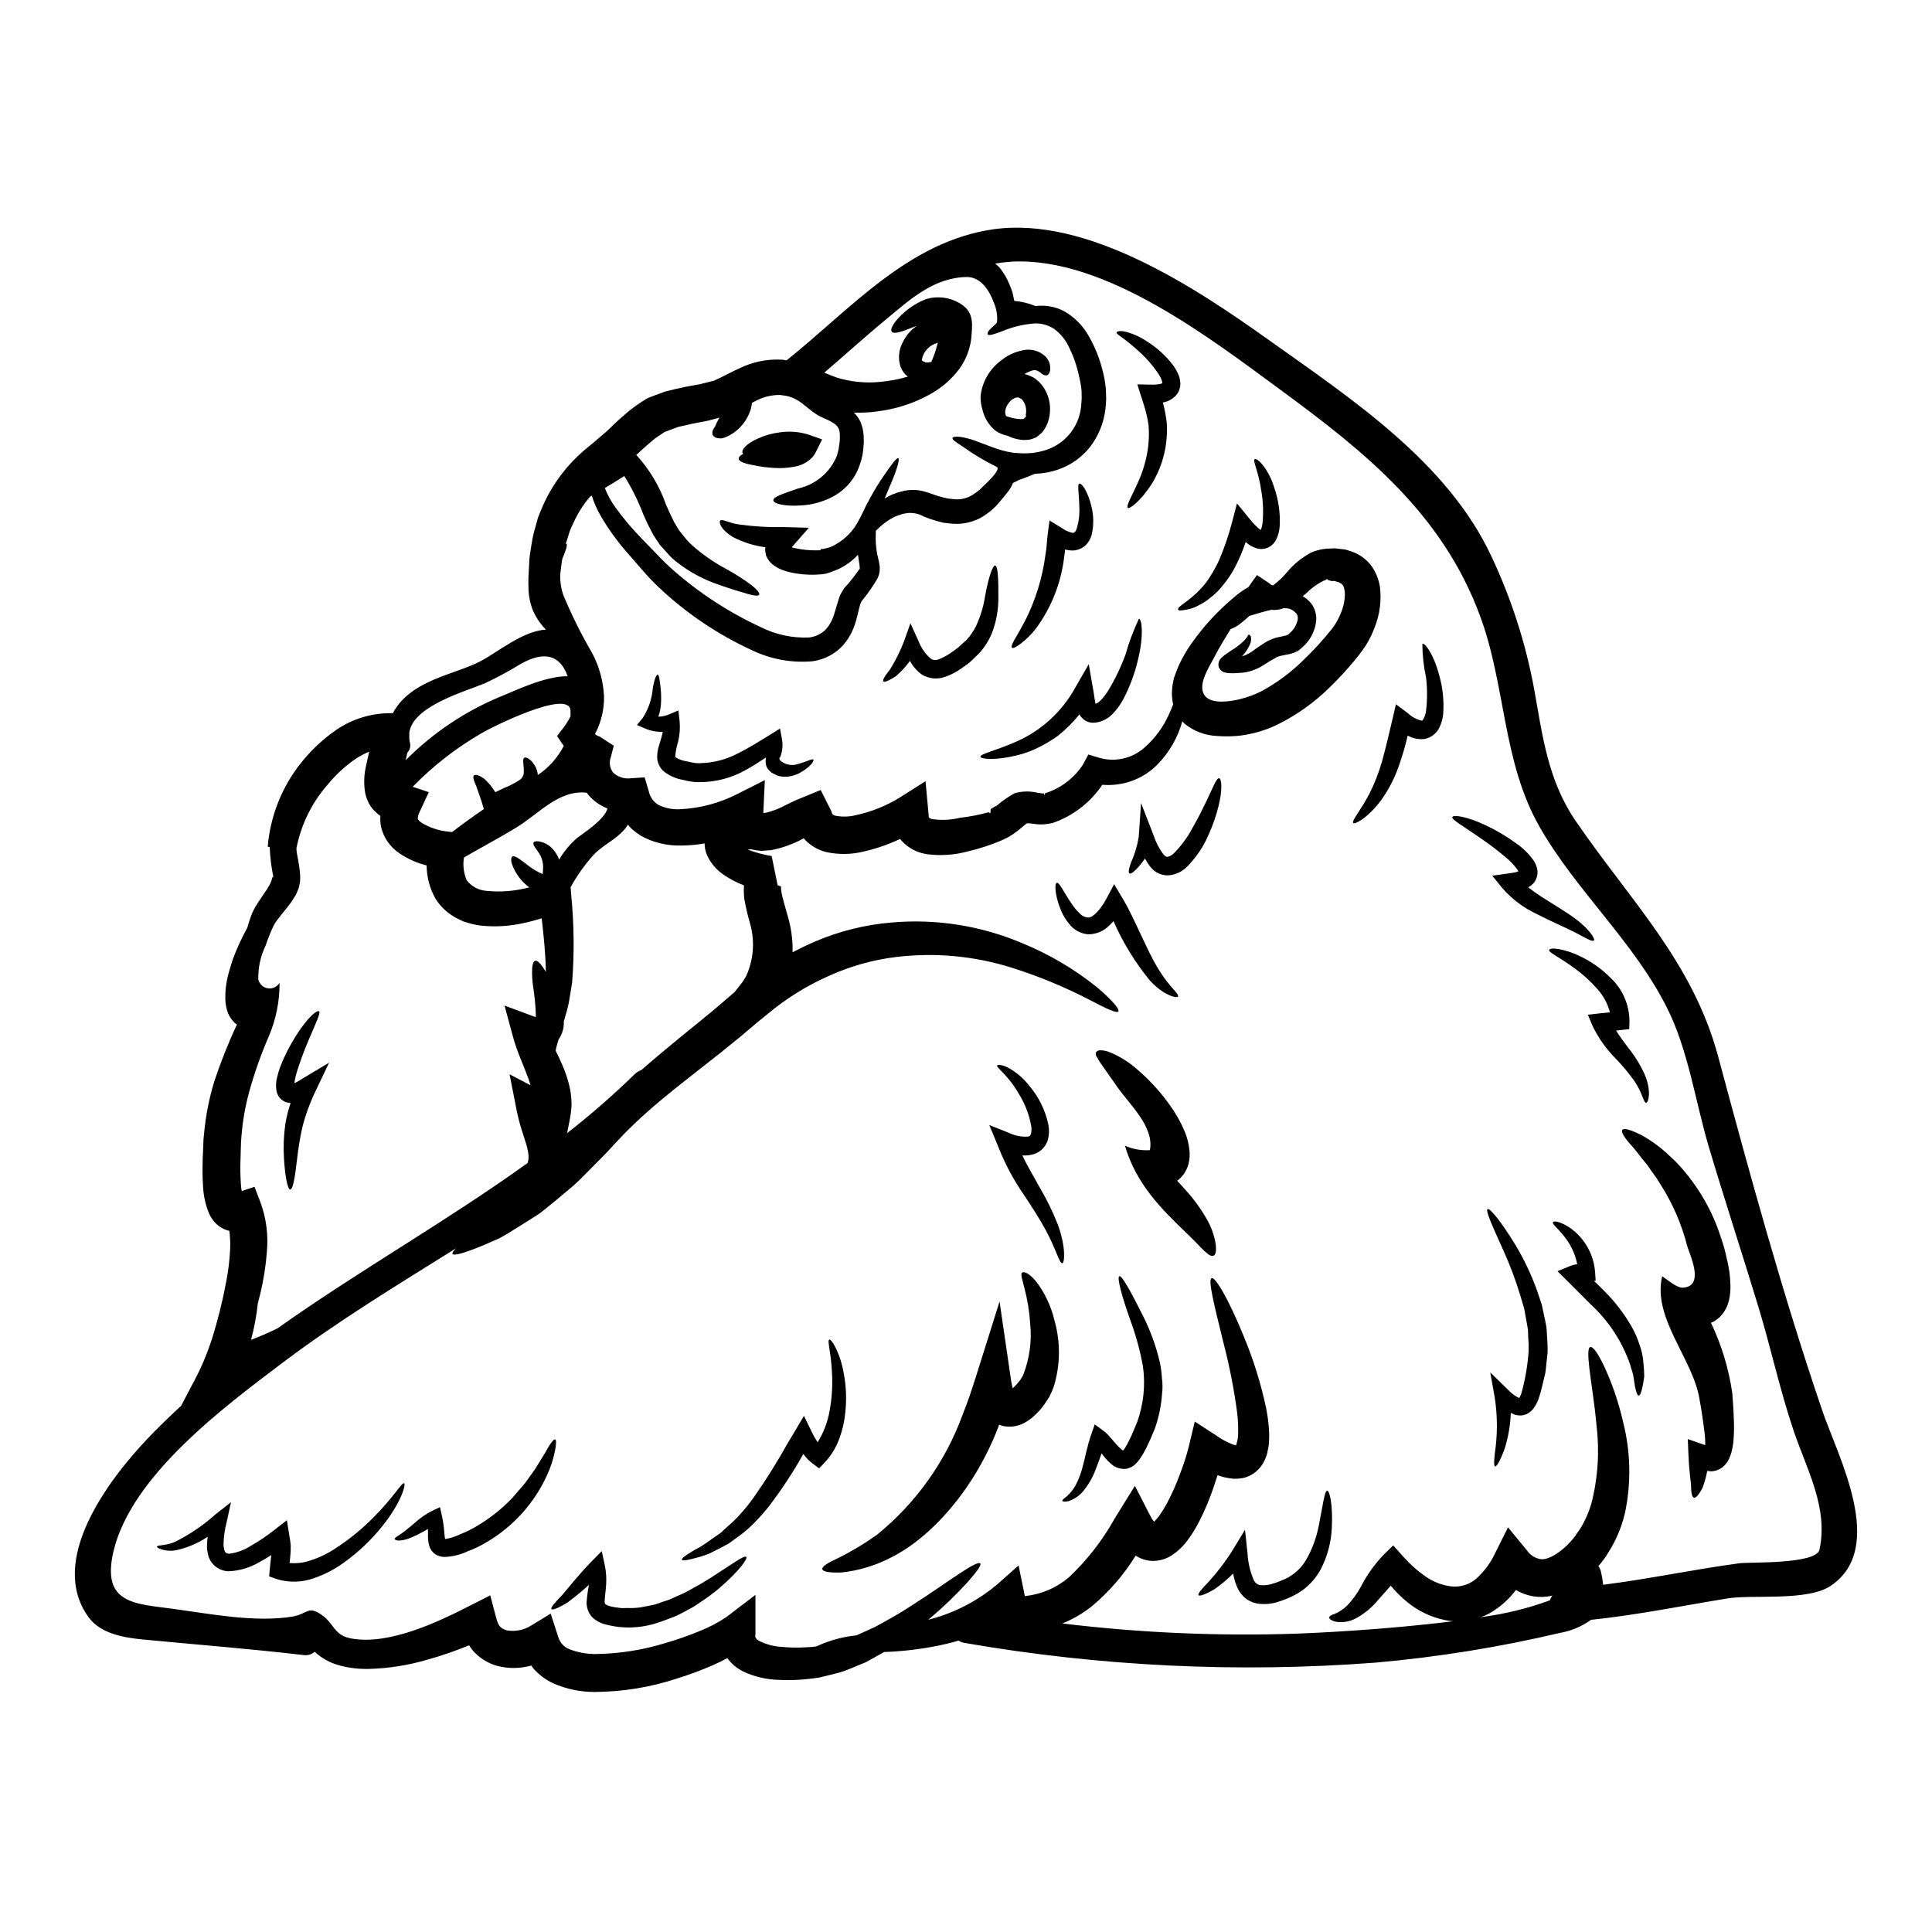 <?xml version="1.0" encoding="UTF-8"?>
<!-- Uploaded to: SVG Repo, www.svgrepo.com, Generator: SVG Repo Mixer Tools -->
<svg fill="#000000" width="800px" height="800px" version="1.1" viewBox="144 144 512 512" xmlns="http://www.w3.org/2000/svg">
 <g>
  <path d="m386.9 230.38c-0.297 0.09-0.562 0.207-0.832 0.297-3.055 1.246-5.191 1.969-5.754 1.215-0.504-0.68 0.594-2.695 3.32-5.117h0.004c1.703-1.488 3.648-2.672 5.754-3.496 3.121-0.945 6.5-0.477 9.25 1.273 3.68 2.312 3.027 5.723 2.699 9.578-0.398 2.691-1.426 5.25-2.996 7.477-2.125 2.894-4.871 5.277-8.035 6.969-3.746 2.07-7.82 3.484-12.039 4.184-1.125 0.207-2.281 0.328-3.5 0.473-1.215 0.059-2.668 0.18-3.703 0.121h-0.789c0.637 0.598 1.168 1.301 1.574 2.074 0.25 0.477 0.441 0.984 0.562 1.512 0.18 0.508 0.301 1.035 0.355 1.574 0.078 0.5 0.117 1.008 0.117 1.516l0.031 1.18c-0.059 1.066-0.148 1.871-0.27 2.848l0.004-0.004c-0.156 0.969-0.395 1.926-0.715 2.852-1.164 3.754-3.773 6.891-7.25 8.723-2.559 1.348-5.375 2.137-8.266 2.312-4.688 0.328-7.414-0.504-7.477-1.336-0.086-0.949 2.641-1.777 6.555-3.148l-0.004 0.004c4.617-1.016 8.449-4.223 10.258-8.59 0.234-0.59 0.328-1.305 0.504-1.926l0.27-1.93 0.059-1.156c0.008-0.246-0.004-0.492-0.031-0.738 0.004-0.414-0.055-0.824-0.176-1.215-0.242-0.711-0.723-1.309-1.363-1.695-0.852-0.551-1.758-1.016-2.699-1.391-4.422-1.805-5.871-5.547-10.914-6.051l-0.918-0.117-0.148 0.031h-0.324c-1.988 0.086-3.934 0.609-5.691 1.539-0.328 0.18-0.68 0.359-1.039 0.535-0.105 1.012-0.371 2.004-0.789 2.934-1.121 2.644-3.18 4.777-5.781 5.992-0.488 0.215-0.996 0.383-1.516 0.504-0.355 0-0.715-0.027-1.066-0.09-0.512-0.062-0.969-0.352-1.242-0.789-0.184-0.484-0.141-1.027 0.117-1.48 0.16-0.32 0.348-0.629 0.562-0.918 0.113-0.324 0.246-0.641 0.395-0.949 0.18-0.355 0.418-0.789 0.684-1.273-1.012 0.27-1.969 0.535-2.969 0.789-1.48 0.297-2.938 0.562-4.418 0.859-1.215 0.297-2.312 0.535-3.5 0.789l-2.106 0.789-1.07 0.395-0.531 0.203c-1.066 0.789-2.106 1.309-3.203 2.285-1.098 0.98-2.191 1.84-3.543 3.148-0.238 0.207-0.445 0.395-0.684 0.621v-0.008c3.488 3.812 6.168 8.293 7.875 13.172 0.504 1.094 1.012 2.344 1.484 3.231l0.68 1.426 0.922 1.539 0.473 0.742c0.031 0.027 0.148 0.176 0.148 0.176l0.234 0.297 0.98 1.215v0.004c0.613 0.793 1.301 1.527 2.047 2.195 2.742 2.418 5.758 4.508 8.988 6.227 2.352 1.277 4.613 2.727 6.762 4.328 1.48 1.215 2.191 2.074 1.969 2.492s-1.336 0.297-3.148-0.238c-1.871-0.531-4.328-1.273-7.535-2.402-3.981-1.336-7.707-3.332-11.023-5.902-1-0.758-1.914-1.625-2.727-2.582l-1.309-1.453-0.328-0.355-0.176-0.207h0.004c-0.066-0.074-0.125-0.156-0.18-0.238l-0.059-0.117-0.504-0.742-1.008-1.512-0.98-1.871c-0.711-1.336-1.156-2.402-1.719-3.644-1.348-3.547-3.035-6.953-5.043-10.176-1.805 1.156-3.543 2.195-5.16 3.176 0.723 1.848 1.68 3.59 2.852 5.188 2.047 2.848 4.309 5.531 6.758 8.039 1.367 1.395 2.789 2.879 4.211 4.356 1.41 1.512 2.894 2.945 4.449 4.305 6.977 6.102 14.793 11.168 23.211 15.043 3.926 1.945 8.281 2.867 12.66 2.668 1.66-0.188 3.207-0.93 4.391-2.106l0.789-0.977 0.648-1.098h-0.004c0.418-0.824 0.75-1.688 0.98-2.582l0.473-1.574 0.535-1.746 0.297-0.891c0.121-0.301 0.359-0.711 0.535-1.039l0.621-1.039c0.164-0.211 0.344-0.406 0.535-0.59 0.711-0.684 1.363-1.66 1.93-2.312 0.59-0.789 1.305-1.719 1.539-2.106 0.359 0.117-0.027-1.75-0.328-3.856v-0.004c-0.969 1.059-2.074 1.984-3.289 2.754-0.902 0.59-1.867 1.078-2.879 1.453l-1.273 0.477-0.648 0.207-0.359 0.117c-0.07 0.008-0.137 0.016-0.207 0.027l-0.238 0.031-0.504 0.086v0.004c-2.211 0.234-4.441 0.184-6.641-0.148-1.094-0.152-2.176-0.391-3.234-0.711-1.34-0.391-2.582-1.062-3.644-1.969-0.383-0.355-0.715-0.766-0.98-1.215-0.148-0.27-0.297-0.504-0.418-0.789-0.098-0.309-0.168-0.625-0.203-0.949-0.086-0.449-0.098-0.91-0.031-1.363-2.93-0.383-5.766-1.266-8.395-2.609-3.469-2.016-3.914-3.938-3.59-4.418 0.418-0.625 2.363 0.621 4.926 0.977 4.106 0.559 8.25 0.797 12.395 0.711l6.199 0.176-4.539 5.16v0.004c0.055 0.031 0.113 0.055 0.18 0.059 0.75 0.203 1.516 0.363 2.285 0.477 1.641 0.242 3.297 0.332 4.953 0.266l0.207-0.031 0.027-0.297h0.535l1.305-0.301v0.004c0.668-0.168 1.305-0.434 1.895-0.785 2.215-1.195 4.102-2.918 5.488-5.016 1.871-2.965 2.727-5.547 3.473-6.582 0.133-0.32 0.289-0.625 0.473-0.922 1.094-2.031 2.301-4.004 3.617-5.902 2.106-3.055 3.383-4.773 3.797-4.566 0.355 0.203-0.09 2.25-1.543 5.75-0.562 1.426-1.336 3.113-2.074 4.953 0.266-0.176 0.531-0.324 0.832-0.504 0.395-0.203 0.789-0.395 1.18-0.59l0.66-0.199 0.301-0.148c0.059-0.027 0.395-0.148 0.395-0.148l0.09-0.027 0.203-0.059c0.535-0.117 1.07-0.27 1.602-0.418 1.301-0.242 2.629-0.27 3.938-0.086 1.172 0.223 2.32 0.551 3.438 0.977 0.855 0.32 1.727 0.598 2.609 0.828l1.539 0.359 1.129 0.117h0.004c1.516 0.238 3.07 0.035 4.473-0.594 1.441-0.715 2.738-1.691 3.828-2.879 0.535-0.531 4.863-4.418 3.441-5.07h-0.004c-3.066-1.488-6-3.234-8.777-5.219-1.898-1.273-3.023-1.93-2.906-2.402 0.086-0.395 1.543-0.562 3.914 0.086 2.363 0.535 5.664 2.164 9.254 3.203 0.445 0.09 0.832 0.234 1.336 0.328 0.562 0.117 1.098 0.207 1.66 0.297 0.789 0.031 2.047 0.18 3.086 0.148v0.004c2.254 0 4.488-0.434 6.582-1.277 4.625-1.922 7.809-6.246 8.266-11.238l0.148-2.019-0.031-2.016v0.004c-0.129-1.363-0.363-2.715-0.707-4.039-0.543-2.582-1.406-5.082-2.578-7.445-0.879-1.941-2.234-3.633-3.938-4.918-1.496-0.984-3.25-1.504-5.039-1.484-3.043 0.199-6.031 0.914-8.84 2.106-2.164 0.789-3.5 1.215-3.734 0.832-0.562-0.949 2.195-2.523 2.434-3.262v-0.004c0.16-1.805-0.148-3.625-0.891-5.277-1.125-3.113-3.441-6.762-7.207-6.691-8.719 0.176-15.004 5.992-21.32 11.242-5.574 4.566-10.883 9.445-16.371 14.113 1.156 0.473 2.254 0.918 3.262 1.273v0.004c3.738 1.16 7.672 1.555 11.566 1.156 2.481-0.211 4.938-0.68 7.324-1.395-0.879-0.668-1.547-1.574-1.93-2.609-0.691-2.098-0.508-4.387 0.508-6.348 0.434-0.887 0.961-1.723 1.574-2.492l0.504-0.531 0.117-0.148 0.059-0.059 0.359-0.328 0.203-0.176zm240 287.38c4.18 12.277 17.199 36.355 2.312 46.469-6.141 4.18-20.672 2.312-27.254 3.348-12.129 1.969-24.113 4.422-36.328 5.695v0.004c-2.453 1.77-5.281 2.957-8.266 3.469-16.09 3.793-32.434 6.426-48.898 7.871-36.344 2.762-72.891 1.008-108.8-5.219-0.586-0.078-1.145-0.289-1.633-0.621-1.84 0.562-3.648 0.98-5.363 1.336l-0.004-0.004c-4.738 0.961-9.551 1.527-14.383 1.695-1.574 0.891-3.172 1.805-4.891 2.727-2.25 0.891-4.723 2.074-7.086 2.754-1.129 0.266-2.285 0.562-3.441 0.859l-0.891 0.207-0.445 0.117-0.207 0.059-0.117 0.027-0.445 0.062c-0.652 0.086-1.309 0.203-1.988 0.266-2.754 0.34-5.535 0.441-8.305 0.301-3.289-0.062-6.527-0.82-9.504-2.219-1.672-0.82-3.117-2.035-4.207-3.543-1.18 0.621-2.406 1.242-3.621 1.777-3.188 1.406-6.453 2.625-9.785 3.648-7.035 2.312-14.391 3.508-21.797 3.543-3.734 0.004-7.426-0.762-10.852-2.25-1.98-0.91-3.758-2.211-5.219-3.828-0.242-0.293-0.473-0.602-0.68-0.922-2.906 0.812-5.973 0.855-8.902 0.121-2.606-0.691-4.938-2.16-6.691-4.207-0.328-0.418-0.625-0.863-0.891-1.273l0.004-0.004c-3.598 1.48-7.277 2.75-11.023 3.793-5.019 1.484-10.215 2.312-15.449 2.461-2.617 0.074-5.234-0.227-7.769-0.891-2.492-0.645-4.793-1.898-6.691-3.644-0.816 0.723-1.918 1.039-2.992 0.859-14.117-1.66-28.34-2.754-42.508-4.121-4.953-0.477-11.121-1.484-14.324-5.781-11.121-15.035 5.16-36.449 15.332-47.23 2.938-3.113 5.992-6.051 9.105-8.926l2.754-5.25-0.004-0.004c2.188-3.926 3.984-8.059 5.371-12.336 1.59-5.016 2.867-10.129 3.824-15.301 0.551-2.801 0.895-5.633 1.035-8.48 0.082-1.664 0.016-3.332-0.207-4.984-1.414-0.32-2.703-1.055-3.703-2.106-0.699-0.727-1.258-1.566-1.664-2.488-0.945-2.293-1.488-4.731-1.602-7.207-0.176-2.578-0.148-4.953-0.09-7.293 0.059-1.125 0.09-2.254 0.148-3.383l0.059-1.746 0.176-1.781 0.004-0.004c0.43-4.594 1.324-9.137 2.668-13.551 1.707-5.156 3.715-10.207 6.023-15.121-0.492-0.316-0.926-0.715-1.277-1.184-0.57-0.699-1.004-1.5-1.273-2.359-0.355-1.121-0.539-2.293-0.535-3.469-0.023-1.848 0.176-3.688 0.594-5.488 0.355-1.512 0.859-3.086 1.305-4.539l-0.004 0.004c1.078-2.957 2.391-5.82 3.918-8.57 0.27-0.949 0.562-1.969 0.949-2.996 0.441-1.223 1.031-2.387 1.75-3.469 0.648-1.035 1.336-1.969 1.926-2.906 0.594-0.801 1.109-1.652 1.543-2.551 0.074-0.129 0.137-0.27 0.176-0.414l0.09-0.176-0.031-0.031 0.27-0.832c0-0.09 0.234-0.148 0.234-0.207-0.527-2.551-0.848-5.137-0.949-7.738v-0.09l-0.531-0.145v-0.004c0.68-8.012 3.691-15.652 8.66-21.973 2.707-3.445 5.914-6.469 9.52-8.961 4.238-2.891 9.25-4.43 14.379-4.414h0.594c4.723-8.895 16.531-10.203 23.25-13.777 4.566-2.402 11.27-8.066 17.32-8.363-1.539-1.566-2.758-3.422-3.59-5.453-0.547-1.512-0.887-3.086-1.008-4.688-0.031-1.426-0.09-2.969 0-4.359 0.059-1.273 0.148-2.609 0.207-3.914 0.059-1.305 0.414-2.938 0.621-4.453l0.004 0.004c0.227-1.535 0.574-3.051 1.039-4.535 0.203-0.742 0.395-1.512 0.621-2.281l0.918-2.254v-0.004c2.629-6.324 6.785-11.895 12.098-16.219l2.023-1.688 1.629-1.395c1.203-0.988 2.352-2.039 3.441-3.148 1.008-0.977 2.492-2.25 3.824-3.41 1.547-1.25 3.176-2.394 4.883-3.414h0.031v-0.031h0.027l0.566-0.27 0.086-0.027 0.117-0.031 0.27-0.117 0.535-0.207 1.066-0.395 2.137-0.789c1.715-0.445 3.5-0.863 5.188-1.215 1.426-0.27 2.848-0.535 4.238-0.789 1.18-0.297 2.363-0.594 3.543-0.891 2.106-0.891 4.387-2.223 7.117-3.441v0.004c3.059-1.445 6.402-2.188 9.785-2.164l0.652 0.027h0.328l0.445 0.031 0.117 0.027 0.832 0.121c16.926-13.523 32.234-31.488 54.773-34.727 24.996-3.543 53.734 15.598 72.918 29.27 21.855 15.57 47.422 32.355 59.102 57.441 5.238 11.109 9.027 22.852 11.27 34.93 2.312 12.785 3.617 24.316 11.152 35.32 14.293 20.859 30.871 37.125 37.633 62.188 8.375 31.246 17.176 63.273 27.59 93.852zm-0.711 36.887c2.363-11.059-3.32-21.113-6.789-31.285-3.676-10.824-6.082-22.094-9.398-33.008-4.328-14.234-8.957-28.34-13.199-42.582-3.543-12.008-5.457-25.801-11.184-37-8.922-17.527-23.898-30.664-33.598-47.625-9.926-17.379-8.926-37.488-15.832-56.035-9.906-26.707-29.984-43.016-52.348-59.434-18.922-13.91-46.883-35.586-71.637-34.34v-0.004c-1.5 0.094-2.996 0.262-4.477 0.504 0.355 0.328 0.738 0.652 1.098 0.98 0.59 0.738 1.094 1.539 1.598 2.281v0.004c0.785 1.438 1.43 2.945 1.93 4.504 0.148 0.738 0.301 1.426 0.445 2.133h-0.004c1.938 0.168 3.84 0.629 5.637 1.367 2.668-0.336 5.375 0.172 7.738 1.453 2.707 1.59 4.934 3.887 6.438 6.644 1.578 2.758 2.769 5.723 3.543 8.805 0.445 1.652 0.75 3.336 0.914 5.043 0.031 0.891 0.059 1.777 0.09 2.699-0.031 0.891-0.117 1.805-0.207 2.727-0.449 3.688-1.895 7.184-4.18 10.113-2.195 2.715-5.117 4.75-8.422 5.871-1.961 0.672-4.008 1.039-6.078 1.098-1.039 0.445-2.164 0.891-3.414 1.363-0.305 0.082-0.602 0.191-0.887 0.324-0.328 0.176-0.68 0.328-1.039 0.504-0.152 0.094-0.312 0.172-0.473 0.242-0.391 0.984-0.945 1.895-1.633 2.695-0.562 0.711-1.125 1.426-1.805 2.195h-0.004c-1.473 1.836-3.301 3.356-5.367 4.477-2.434 1.223-5.172 1.699-7.875 1.367l-0.949-0.117-0.477-0.031-0.117-0.027c-0.059 0-0.359-0.059-0.359-0.059l-0.176-0.059-1.574-0.395v-0.004c-1.129-0.316-2.238-0.703-3.32-1.156-1.258-0.715-2.703-1.035-4.144-0.93l-1.125 0.176-0.117 0.031-0.004 0.004c-0.051 0.004-0.098 0.012-0.148 0.031l-0.652 0.203c-0.414 0.148-0.832 0.301-1.242 0.418-0.254 0.156-0.516 0.293-0.789 0.414-1.156 0.617-2.231 1.375-3.203 2.254l-1.242 1.156h-0.004c-0.039 0.297-0.051 0.594-0.031 0.891-0.082 1.578 0.008 3.164 0.27 4.723l0.031 0.266c0 0.031 0.027 0.18 0.027 0.207l0.18 0.68 0.324 1.457c0.074 0.293 0.125 0.59 0.148 0.891 0.07 0.359 0.09 0.727 0.059 1.094-0.008 0.867-0.223 1.723-0.621 2.492-0.555 0.992-1.168 1.953-1.836 2.875-0.582 0.887-1.219 1.738-1.898 2.551-0.148 0.207-0.395 0.445-0.477 0.594v0.004c-0.035 0.121-0.086 0.242-0.148 0.352-0.027 0.148-0.117 0.207-0.176 0.395l-0.176 0.652c-0.234 0.977-0.504 1.969-0.738 2.965h-0.004c-0.312 1.285-0.75 2.539-1.309 3.738-0.328 0.621-0.652 1.242-1.039 1.84-0.387 0.594-0.859 1.18-1.336 1.746-2.094 2.273-4.91 3.754-7.973 4.184-5.578 0.508-11.188-0.52-16.223-2.965-9.043-4.164-17.344-9.773-24.582-16.609-1.633-1.539-3.18-3.172-4.629-4.891-1.395-1.602-2.727-3.148-4.031-4.629-2.481-2.856-4.695-5.93-6.613-9.191-1.047-1.762-1.887-3.644-2.488-5.606-0.148 0.09-0.328 0.176-0.477 0.27-1.777 2.098-3.254 4.434-4.391 6.938l-0.789 1.719c-0.238 0.59-0.418 1.215-0.594 1.805-0.234 0.684-0.445 1.367-0.652 2.047 0.031 0 0.117-0.027 0.148-0.027 0.355 0.234-0.031 1.598-1.039 3.938l0.004 0.004c-0.102 0.379-0.168 0.762-0.211 1.152-0.117 0.98-0.234 1.93-0.355 2.879v-0.004c-0.098 1.938 0.184 3.871 0.832 5.695 2.176 5.238 4.703 10.32 7.562 15.215 1.93 3.606 3.023 7.598 3.203 11.684 0.031 3.438-0.793 6.832-2.402 9.875 0.223 0.18 0.457 0.34 0.711 0.477 0.23 0.055 0.449 0.145 0.652 0.266l3.617 2.344-0.789 3.055c-0.52 1.391-0.273 2.957 0.656 4.117 1.281 1.16 3.012 1.691 4.723 1.453l3.59-0.234 1.125 3.793c0.332 1.488 1.27 2.769 2.582 3.543 1.82 0.855 3.832 1.234 5.84 1.098 5.164-0.258 10.215-1.598 14.828-3.934l7.477-3.766-0.41 8.719c0.219-0.004 0.438-0.023 0.652-0.059 1.863-0.453 3.656-1.148 5.336-2.074l2.519-1.215 2.879-1.18 3.824-1.574 2.754 5.461v-0.004c0.113 0.223 0.184 0.461 0.211 0.707 0.117 0.031 0.117 0.18 0.176 0.27 0.145 0.031 0.234 0.301 0.859 0.395 1.738 0.328 3.531 0.281 5.25-0.148 4.141-0.883 8.105-2.469 11.715-4.688l6.82-4.328 0.789 8.574c0.059 0.531 0.059 0.918 0.09 1.035 0-0.059 0.145 0.359 1.18 0.477v-0.004c2.363 0.312 4.766 0.176 7.086-0.391 2.543-0.281 5.062-0.766 7.527-1.453l0.535 0.266c-0.09-0.176 0.09-0.473 0-0.445l0.031-0.355v-0.176l0.059-0.117 0.117-0.117 0.234-0.148 0.477-0.27 0.004-0.004c0.293-0.141 0.582-0.297 0.859-0.473 0.129-0.129 0.27-0.246 0.414-0.355 1.23-1.016 2.551-1.918 3.938-2.699l0.324-0.18 0.238-0.059c1.875-0.48 3.836-0.5 5.719-0.059l0.789 0.117 0.621 0.09h0.328c0.059 0.027-0.059-0.176 0.207 0.535l0.117-0.594c4.102-1.285 7.629-3.945 9.996-7.535l1.48-2.727 2.609 0.789h-0.004c4.242 1.328 8.867 0.352 12.203-2.582 2.812-2.449 5.051-5.488 6.559-8.898 0.445-0.949 0.789-1.805 1.094-2.637-0.316-1.328-0.406-2.703-0.27-4.066 0.043-0.637 0.133-1.27 0.27-1.895l0.09-0.445 0.027-0.117 0.121-0.504c0.035-0.066 0.066-0.137 0.09-0.211l0.234-0.68c0.395-0.949 0.625-1.75 1.098-2.727 0.883-1.867 1.926-3.652 3.113-5.34 3.211-4.578 7.012-8.719 11.301-12.305 1.191-1.059 2.492-1.98 3.887-2.758 0.297-0.395 0.531-0.789 0.832-1.215l1.422-1.969 3.086 2.047c0.207 0.176 0.445 0.324 0.652 0.504 0.207 0.18 0.355 0.086 0.473 0.203 0.238-0.086 0.031-0.027 0.328-0.234h-0.004c1.242-0.945 2.379-2.031 3.379-3.231 1.785-2.152 3.969-3.938 6.438-5.25 1.629-0.703 3.383-1.066 5.16-1.07l0.98-0.059 1.453 0.148 1.48 0.176 1.426 0.445-0.004 0.004c2.094 0.664 3.941 1.934 5.312 3.648 1.273 1.719 2.109 3.727 2.434 5.84 0.43 3.621-0.047 7.289-1.395 10.68-0.621 1.664-1.406 3.262-2.34 4.773l-0.789 1.152c-0.152 0.242-0.32 0.469-0.504 0.688l-0.328 0.445-1.453 1.805h0.004c-2.074 2.504-4.281 4.891-6.617 7.148-3.984 3.91-8.559 7.172-13.551 9.668-2.516 1.242-5.188 2.141-7.945 2.672-1.387 0.285-2.793 0.457-4.211 0.504-0.738 0.059-1.242 0.031-1.84 0.031-0.594 0-1.422-0.031-2.106-0.09h0.004c-3.215-0.102-6.305-1.27-8.777-3.32-0.176-0.18-0.355-0.395-0.531-0.566-1.145 4.141-3.281 7.941-6.231 11.066-2.062 2.227-4.652 3.898-7.531 4.859-2.394 0.797-4.926 1.098-7.441 0.891-3.141 4.688-7.719 8.227-13.051 10.082-1.75 0.465-3.582 0.547-5.367 0.238-0.512-0.09-1.027-0.129-1.543-0.121-0.238 0.156-0.465 0.324-0.68 0.504-0.535 0.445-0.711 0.652-1.66 1.395l-1.223 0.898c-0.395 0.297-0.621 0.395-0.918 0.59l-0.477 0.27-0.203 0.117-0.121 0.059-0.414 0.207-1.125 0.535c-2.898 1.223-5.894 2.195-8.961 2.906-3.496 0.938-7.141 1.18-10.73 0.711-2.621-0.383-5.027-1.672-6.793-3.648-0.105-0.125-0.207-0.254-0.297-0.395-0.621 0.27-1.215 0.562-1.867 0.832-2.574 1.094-5.246 1.949-7.977 2.551-3.215 0.766-6.559 0.797-9.785 0.09-2.184-0.539-4.164-1.703-5.695-3.352-0.086-0.086-0.148-0.203-0.234-0.297l-0.293 0.168c-2.594 1.398-5.379 2.394-8.266 2.965-0.895 0.09-1.781 0.148-2.672 0.207-0.891-0.059-1.777-0.234-2.668-0.395l-0.004 0.004c-0.047-0.008-0.098-0.02-0.145-0.031-0.27 0.031-0.535 0.062-0.832 0.09h0.004c2.066 0.766 4.203 1.34 6.375 1.719l1.574 7.68c0.059 0.031 0.117 0.09 0.148 0.09 0.195 0.102 0.406 0.172 0.621 0.211 0.234 0.117 0.086 0.086 0.117 0.145h0.004c-0.004 0.527 0.047 1.055 0.148 1.574 0.297 1.574 0.918 3.543 1.512 5.75 1.016 3.242 1.492 6.629 1.422 10.027 1.969-1.008 3.918-1.969 5.902-2.816v-0.004c6.473-2.773 13.355-4.481 20.375-5.062 11.754-1.027 23.586 0.836 34.457 5.43 7.199 2.934 13.934 6.898 19.988 11.773 4.094 3.5 5.992 5.809 5.606 6.371-0.387 0.562-3.148-0.707-7.828-3.172-6.465-3.344-13.203-6.129-20.137-8.332-10.035-3.203-20.645-4.191-31.098-2.906-6.055 0.754-11.961 2.414-17.52 4.926-6.027 2.648-11.641 6.152-16.668 10.406l-1.988 1.602-2.106 1.777c-1.395 1.156-2.668 2.312-4.121 3.441-2.816 2.312-5.574 4.508-8.266 6.586-5.336 4.207-10.496 8.184-15.004 12.203-2.281 2.016-4.387 4.031-6.375 6.051-0.98 1.035-1.93 2.074-2.879 3.055l-0.859 0.949-0.742 0.789-1.484 1.512-5.691 5.75c-1.867 1.844-4.031 3.473-5.867 5.074-1.969 1.543-3.68 3.148-5.547 4.356-1.871 1.156-3.617 2.281-5.277 3.32-1.66 1.039-3.172 1.969-4.629 2.754-1.512 0.652-2.906 1.242-4.148 1.805-5.043 2.078-7.918 2.91-8.215 2.285-0.121-0.238 0.234-0.789 0.949-1.484-15.539 9.73-31.254 19.223-45.93 30.305-15.508 11.715-40.211 30.008-44.895 50.117-3.203 13.879 5.691 13.777 15.863 15.148 9.789 1.34 21.824 3.68 31.582 2.047 4.062-0.68 4.062-2.996 7.711-0.473 3.441 2.344 3.172 5.457 7.977 6.297 9.992 1.777 22.922-4.387 31.488-8.777l5.25-2.668 1.598 6.051c0.535 2.047 1.18 2.754 2.816 3.231h0.004c2.199 0.375 4.457-0.066 6.348-1.242l5.246-3.203 2.016 6.199c0.426 1.484 1.523 2.684 2.961 3.238 2.195 0.848 4.527 1.277 6.883 1.277 6.348-0.082 12.648-1.078 18.711-2.965 2.988-0.867 5.926-1.898 8.805-3.086 2.547-0.992 4.973-2.266 7.238-3.793l7.652-5.84v10.199c0 0.594-0.117 1.012 0.027 1.129v-0.004c0.234 0.414 0.598 0.734 1.039 0.918 1.832 0.902 3.828 1.43 5.871 1.543 2.277 0.219 4.566 0.25 6.848 0.09 0.594 0 1.125-0.09 1.688-0.117l0.789-0.148c3.316-1.535 6.863-2.508 10.496-2.879 1.66-0.711 3.289-1.512 4.863-2.191 3.441-1.871 6.641-3.648 9.426-5.488 5.668-3.59 10.055-6.793 13.199-8.809 3.113-2.074 4.984-2.996 5.336-2.578 0.355 0.418-0.832 2.106-3.316 4.922h0.004c-3.266 3.57-6.762 6.918-10.473 10.023 0.27-0.09 0.562-0.148 0.832-0.234 6.434-1.754 12.402-4.894 17.496-9.195l5.606-4.984 1.66 8.129c4.297-0.438 8.359-2.164 11.652-4.957 4.856-4.562 8.973-9.855 12.203-15.684l0.625-1.008 4.688-7.566 4.035 7.871v0.004c0.285 0.578 0.633 1.125 1.035 1.629 0.461-0.445 0.887-0.922 1.277-1.426 0.758-1.062 1.453-2.172 2.078-3.324 1.316-2.477 2.469-5.043 3.438-7.676 0.961-2.449 1.77-4.953 2.422-7.5l1.574-6.613 5.547 3.59c1.406 1.023 2.941 1.859 4.566 2.492 0.328 0.117 0.477 0.086 0.738 0.207h0.09c0.402-1.109 0.594-2.289 0.562-3.469 0.031-1.727-0.059-3.449-0.266-5.16-0.832-6.269-2.047-12.477-3.644-18.594-2.582-10.465-4.125-16.695-3.113-17.082 0.918-0.355 4.297 5.117 8.477 15.352v-0.004c2.578 6.18 4.574 12.582 5.965 19.129 0.41 2.078 0.676 4.184 0.785 6.301 0.047 1.215 0.008 2.434-0.117 3.648-0.117 0.68-0.27 1.395-0.418 2.106-0.238 0.82-0.566 1.609-0.977 2.359-1.074 1.961-2.891 3.402-5.043 4.004-0.98 0.215-1.988 0.305-2.992 0.27-0.828-0.09-1.652-0.23-2.461-0.418-0.594-0.145-1.129-0.355-1.66-0.531-0.328 1.066-0.68 2.133-1.066 3.258-1.035 3.074-2.293 6.07-3.769 8.957-0.801 1.598-1.73 3.129-2.777 4.574-1.285 1.891-2.953 3.488-4.898 4.688-1.508 0.879-3.234 1.309-4.977 1.246-1.5-0.098-2.949-0.578-4.211-1.395-3.125 5.059-7.043 9.586-11.598 13.406-2.379 1.887-5.016 3.426-7.828 4.566 20.598 2.496 41.359 3.398 62.094 2.699 4.328-0.148 23.785-1.039 41.43-3.293-0.66-0.043-1.316-0.133-1.965-0.27-3.894-0.762-7.523-2.527-10.531-5.117-1.457-1.215-2.797-2.566-4.004-4.035-1.066 1.18-2.133 2.461-3.199 3.617-1.691 2.102-3.793 3.844-6.172 5.117-1.66 0.855-3.559 1.133-5.394 0.789-1.039-0.324-1.574-0.738-1.543-1.094s0.566-0.684 1.602-1.012c1.148-0.52 2.203-1.23 3.113-2.102 1.473-1.543 2.734-3.281 3.738-5.16 1.594-3.074 3.621-5.898 6.019-8.395l2.492-2.43 2.754 3.082c1.668 1.879 3.551 3.562 5.606 5.008 2.031 1.477 4.394 2.422 6.879 2.758 2.32 0.301 4.664-0.352 6.496-1.809 2.242-1.926 4.043-4.312 5.277-7l3.41-6.816 4.984 6.051-0.004-0.004c0.828 1.258 2.137 2.113 3.617 2.363 2.016 0.359 5.633-1.926 8.098-4.773 0.328-0.355 0.621-0.738 0.918-1.125l0.238-0.27 0.059-0.117 0.473-0.711v-0.004c0.625-0.816 1.172-1.691 1.633-2.609 0.844-1.598 1.527-3.277 2.043-5.008 1.762-6.773 2.234-13.812 1.398-20.762-0.566-6.199-1.457-11.328-1.871-14.918-0.414-3.59-0.477-5.691 0.207-5.902 0.684-0.211 1.926 1.484 3.543 4.805h0.004c2.231 4.766 3.945 9.758 5.117 14.887 2.043 7.945 2.227 16.258 0.535 24.285-0.586 2.516-1.461 4.953-2.609 7.266-0.535 1.109-1.137 2.18-1.812 3.203l-0.445 0.738-0.117 0.176-0.059 0.09-0.234 0.355-0.301 0.395c-0.395 0.535-0.789 1.098-1.242 1.602l-0.238 0.238c0.34 0.473 0.582 1.008 0.707 1.574 0.262 1.117 0.453 2.246 0.566 3.383 12.066-1.516 23.988-4.066 36.09-5.695 2.84-0.363 20.398 0.32 21.254-3.625zm-71.465 13.465-0.004 0.004c0.156-0.445 0.379-0.867 0.652-1.246-3.285 0.766-6.742 0.223-9.637-1.512-1.473 1.957-3.242 3.672-5.25 5.074-1.238 0.918-2.606 1.637-4.062 2.133 6.246-0.797 12.383-2.289 18.297-4.449zm-55.488-261.39c0.836-1.84 1.23-3.852 1.156-5.871-0.27-1.574-0.395-1.969-1.453-2.461-0.137-0.047-0.266-0.105-0.395-0.176l-0.418-0.09 0.004-0.004c-0.145-0.035-0.281-0.086-0.414-0.148h-0.922l-0.941-0.301-0.234-0.297c-0.07 0.094-0.129 0.191-0.18 0.297-0.148-0.027-0.395 0.176-0.68 0.234-1.641 0.805-3.133 1.879-4.422 3.176-0.395 0.297-0.738 0.621-1.098 0.918 0.922 0.523 1.727 1.23 2.363 2.078 0.879 1.254 1.309 2.769 1.215 4.297-0.254 2.734-1.535 5.266-3.59 7.086-0.355 0.355-0.789 0.648-1.152 0.977l-0.121 0.09-0.086 0.027c-0.629 0.32-1.289 0.57-1.969 0.746l-1.484 0.297-1.156 0.234c-0.191 0.082-0.387 0.141-0.59 0.18l-0.238 0.117h-0.004c-1.395 0.742-2.75 1.555-4.062 2.434-0.832 0.492-1.715 0.887-2.637 1.18-0.836 0.281-1.703 0.461-2.582 0.535-0.789 0.059-1.512 0.117-2.281 0.145-0.395 0-0.789 0-1.215-0.027h-0.004c-0.277-0.02-0.555-0.059-0.828-0.117-0.223-0.043-0.441-0.113-0.648-0.207-0.457-0.227-0.832-0.59-1.074-1.039-0.141-0.285-0.211-0.602-0.203-0.918 0.008-0.254 0.047-0.504 0.117-0.742 0.086-0.238 0.203-0.457 0.355-0.656 0.156-0.215 0.336-0.414 0.535-0.59 0.328-0.27 0.59-0.477 0.859-0.684 0.504-0.324 0.98-0.648 1.426-0.977h-0.004c1.355-0.797 2.602-1.766 3.711-2.879 0.328-0.395 0.504-0.68 0.68-0.891 0.148-0.328 0.27-0.504 0.414-0.504s0.301 0.148 0.477 0.445c0.141 0.57 0.121 1.164-0.059 1.723-0.477 1.336-1.25 2.547-2.258 3.543 0.414-0.074 0.812-0.215 1.18-0.414 0.566-0.246 1.105-0.555 1.602-0.922 1.355-1.035 2.781-1.977 4.269-2.816 0.602-0.273 1.215-0.508 1.84-0.715l1.453-0.324 1.18-0.27c0.234-0.031 0.234-0.09 0.355-0.117l0.121-0.031v0.004c0.246-0.129 0.465-0.301 0.652-0.504 1.113-0.969 1.867-2.285 2.137-3.734 0.059-1.039-0.328-1.66-1.512-2.406 0.027 0-0.891-0.445-0.891-0.355-0.082-0.004-0.164-0.027-0.238-0.059l-0.473-0.031c-0.238-0.023-0.477-0.031-0.715-0.027-0.078 0.055-0.172 0.098-0.266 0.117-0.859 0.293-1.766 0.406-2.668 0.328-0.027 0-0.059-0.031-0.117-0.031-0.863 0.18-1.719 0.395-2.519 0.625-1.246 0.355-2.406 0.707-3.441 1.008-0.992 0.938-2.043 1.809-3.148 2.609-0.582 0.34-1.188 0.637-1.812 0.891-1.395 2.223-2.938 4.723-4.387 7.531-1.363 2.641-4.723 7.594-2.281 10.32 1.93 2.137 6.969 1.273 9.34 0.652 1.941-0.48 3.824-1.188 5.602-2.106 4.012-2.184 7.695-4.918 10.945-8.125 2.074-1.984 4.043-4.074 5.902-6.258l1.395-1.688 0.355-0.418c0.031-0.059 0.117-0.176 0.148-0.234l0.504-0.68v-0.004c0.617-0.949 1.145-1.949 1.578-2.996zm-108.36-66.941c0.68-1.602 1.234-3.258 1.66-4.949-0.582 0.164-1.141 0.402-1.66 0.711-1.324 0.816-2.246 2.148-2.547 3.676 0 0.09-0.09 0.117 0.027 0.238v0.004c0.027 0.043 0.035 0.094 0.031 0.145 0.227 0.133 0.465 0.242 0.711 0.328v0.09c0.031 0.027 0.27 0 0.395 0.027 0.27 0.09 0.789-0.086 1.129-0.086 0.059-0.031 0.117-0.031 0.176-0.059 0.059-0.027 0.051-0.094 0.078-0.125zm-49.125 162.87c1.934-4.285 2.324-9.105 1.098-13.645-0.664-2.238-1.199-4.516-1.602-6.816-0.137-1.184-0.164-2.375-0.086-3.562-1.922-0.719-3.746-1.676-5.43-2.844-1.902-1.285-3.41-3.07-4.359-5.16-0.418-0.988-0.641-2.043-0.648-3.113-2.082 0.371-4.188 0.559-6.301 0.562-3.711 0.09-7.379-0.809-10.625-2.609-0.867-0.562-1.688-1.188-2.465-1.867-0.297-0.359-0.621-0.684-0.949-1.039-0.234 0.395-0.496 0.773-0.785 1.125-2.363 2.816-5.75 4.211-8.266 6.82v0.004c-2.356 2.625-4.402 5.512-6.109 8.598l0.148 2.074c0.77 7.738 0.852 15.531 0.238 23.281-0.297 1.777-0.594 3.543-0.859 5.188-0.328 1.75-0.789 3.055-1.18 4.508-0.059 0.207-0.117 0.395-0.176 0.566 0 0.086 0.031 0.176 0.031 0.266h-0.004c0.016 1.562-0.449 3.094-1.332 4.387 0 0.031-0.062 0.062-0.062 0.09-0.234 0.789-0.473 1.574-0.648 2.281-0.059 0.27-0.059 0.477-0.117 0.711 0.531 1.125 1.125 2.281 1.66 3.543l-0.004 0.004c0.977 2.176 1.711 4.453 2.195 6.789 0.227 1.352 0.344 2.723 0.352 4.094-0.082 1.477-0.277 2.945-0.59 4.387l-0.031 0.176-0.562 2.852c6.262-4.887 12.25-10.113 17.941-15.656 0.492-0.496 1.094-0.867 1.758-1.082 3.383-2.969 6.91-5.902 10.527-8.867 2.609-2.106 5.277-4.297 7.977-6.496 1.305-1.066 2.668-2.281 4.031-3.441l1.969-1.688 0.234-0.207c0.395-0.477 0.789-0.98 1.156-1.484 0.371-0.504 0.789-0.949 1.066-1.395 0.285-0.445 0.531-0.887 0.809-1.332zm-44.848-36.562c1.395-1.098 7.234-4.746 8.094-7.832-2.019-0.785-3.805-2.07-5.188-3.734-0.113-0.141-0.211-0.289-0.297-0.445-7.477-0.859-12.812 5.723-18.863 9.34-4.508 2.731-9.164 5.191-13.703 7.828h0.004c-0.328 2.023-0.082 4.098 0.711 5.992 1.25 1.668 3.168 2.707 5.25 2.848 3.816 0.387 7.672 0.07 11.375-0.938-0.18-0.117-0.328-0.234-0.477-0.328v0.004c-1.238-1-2.285-2.215-3.082-3.586-1.34-2.312-1.516-3.824-0.98-4.242 0.535-0.418 1.898 0.594 3.648 1.93v-0.004c1.332 1.117 2.82 2.035 4.414 2.727 0.082-0.652 0.121-1.309 0.121-1.965-0.012-1.031-0.258-2.047-0.715-2.969-0.918-1.629-2.164-2.754-1.805-3.441 0.148-0.297 0.621-0.395 1.426-0.297v0.004c1.125 0.188 2.184 0.68 3.051 1.422 1.031 0.934 1.816 2.102 2.285 3.41 1.258-2.148 2.856-4.082 4.731-5.723zm-1.719-32.234c0-0.535 0.027-1.039 0-1.574-0.359-5.902-21.445 4.723-23.398 5.926h-0.004c-6.766 3.894-12.965 8.703-18.414 14.297l4.269 1.422-2.461 5.309c-0.289 0.523-0.445 1.117-0.445 1.719 0 0.09 0.176 0.504 0.949 1.066 2.156 1.305 4.578 2.113 7.086 2.363l1.035 0.117c2.754-2.106 5.578-4.152 8.422-6.078l-0.117-0.445c-0.68-2.406-1.453-4.269-1.871-5.606-0.68-1.453-1.035-2.492-0.621-2.879 0.395-0.328 1.426-0.059 2.785 0.949l0.004 0.004c1.113 1.02 2.074 2.199 2.848 3.496 0.789-0.395 1.539-0.738 2.309-1.098h0.004c1.406-0.559 2.758-1.254 4.031-2.074 0.711-0.43 1.168-1.184 1.219-2.016 0.086-1.844-0.504-3.59 0.148-3.938 0.297-0.18 0.789-0.031 1.395 0.445v0.004c0.398 0.297 0.742 0.668 1.008 1.094 0.684 0.867 1.086 1.922 1.156 3.027 2.914-1.941 5.281-4.598 6.879-7.711l-1.777-2.609 1.48-1.93c0.797-1.023 1.496-2.125 2.082-3.281zm-18.477-5.277c3.023-1.18 11.715-5.488 17.73-5.367-1.867-5.277-5.809-7-12.395-3.289v-0.004c-3.051 1.875-6.207 3.582-9.445 5.113-5.309 2.25-19.188 6.019-20.137 13.164 0.027 0.504 0 0.949 0 1.395v0.004c0.02 0.367 0.07 0.734 0.148 1.098 0.305 0.969 0.051 2.023-0.652 2.754-0.148 0.684-0.301 1.367-0.445 2.019 7.195-7.246 15.758-12.988 25.195-16.891zm11.949 72.949c-0.059-4.301-0.504-8.984-1.098-14.168-1.48 0.445-2.996 0.891-4.566 1.211v-0.004c-3.707 0.875-7.535 1.129-11.328 0.746-1.082-0.113-2.156-0.32-3.203-0.621l-1.629-0.488-1.629-0.789c-2.328-1.164-4.305-2.93-5.715-5.117-1.57-2.723-2.406-5.809-2.43-8.953-2.551-0.629-4.969-1.703-7.148-3.172-2.465-1.629-4.223-4.129-4.922-7-0.188-0.965-0.246-1.953-0.18-2.934-0.414-0.305-0.809-0.633-1.18-0.98-0.758-0.672-1.391-1.473-1.871-2.363-0.414-0.82-0.73-1.684-0.949-2.578-0.449-2.5-0.371-5.066 0.238-7.531 0.27-1.18 0.535-2.363 0.789-3.586h-0.004c-1.16 0.492-2.281 1.074-3.352 1.746-2.883 1.941-5.461 4.301-7.652 7-4.199 4.781-7.055 10.594-8.266 16.844-0.027 1.574 0.789 3.762 0.98 7.234 0.02 0.543 0.012 1.09-0.027 1.629l-0.18 0.922-0.117 0.562-0.117 0.355-0.27 0.684c-0.152 0.426-0.352 0.836-0.59 1.219-0.68 1.168-1.453 2.277-2.316 3.316-0.738 0.953-1.484 1.777-2.047 2.582-0.566 0.645-1.047 1.363-1.426 2.133-0.793 1.688-1.484 3.422-2.074 5.191-1.344 2.781-2.004 5.84-1.926 8.926 0.273 1.227 1.266 2.16 2.508 2.363 1.238 0.203 2.477-0.371 3.125-1.445 0.035 4.871-0.938 9.691-2.848 14.172-2.066 4.766-3.801 9.668-5.188 14.676-1.051 3.82-1.734 7.734-2.047 11.684l-0.117 1.516-0.059 1.574c-0.031 1.066-0.059 2.164-0.09 3.289h-0.004c-0.074 2.086-0.043 4.176 0.094 6.258 0.027 0.676 0.109 1.352 0.234 2.016l3.383-1.125 1.602 4.152c1.508 4.152 2.086 8.586 1.688 12.988-0.281 3.758-0.863 7.488-1.746 11.152-0.207 0.891-0.445 1.719-0.652 2.578h-0.004c-0.34 3.266-0.945 6.496-1.805 9.664 0.234-0.086 0.504-0.176 0.738-0.27 2.191-0.859 4.297-1.777 6.316-2.785 21.559-15.301 44.777-28.34 66.246-43.801l0.004 0.004c0.293-0.934 0.332-1.926 0.117-2.879-0.355-2.551-1.969-5.84-2.938-10.629l-1.969-9.992 5.574 2.91c-0.207-0.652-0.418-1.309-0.652-1.969-1.242-3.41-2.938-6.906-4.004-10.852l-2.254-8.305 7.769 2.879c0.18 0.059 0.328 0.117 0.508 0.176 0.023-0.227 0.031-0.453 0.027-0.684-0.09-2.371-0.32-4.734-0.68-7.082-0.27-1.691-0.371-3.406-0.301-5.117 0.016-0.516 0.117-1.027 0.301-1.512 0.117-0.27 0.344-0.477 0.621-0.566 0.598 0.008 1.48 0.93 2.703 2.945z"/>
  <path d="m603.46 519.65c0.117 1.996 0.098 4-0.059 5.992-0.086 1.07-0.266 2.133-0.535 3.172-0.168 0.633-0.398 1.246-0.68 1.84-0.395 0.836-0.973 1.574-1.688 2.164-0.871 0.672-1.93 1.059-3.027 1.098-0.355-0.031-0.711-0.059-1.039-0.117-0.273 1.504-0.676 2.981-1.211 4.414-1.039 2.047-1.871 2.879-2.363 2.672-0.492-0.203-0.711-1.398-0.711-3.234-0.176-1.969-0.562-4.508-0.711-8.543l-0.148-3.734 4.598 1.602h-0.004c0.031-0.512 0.031-1.027 0-1.543-0.086-1.48-0.328-3.199-0.59-5.043-0.148-0.977-0.301-1.969-0.445-2.965-0.148-0.891-0.301-1.812-0.477-2.727-1.777-10.676-12.512-21.41-9.875-32.473 1.246 0.789 3.797 3.082 5.457 3.023 5.664-0.297 2.254-7.871 1.246-10.793v0.004c-1.469-5.859-3.875-11.441-7.117-16.531-0.633-1.078-1.324-2.117-2.078-3.113-0.711-0.922-1.273-1.969-1.969-2.699-1.336-1.574-2.344-3.055-3.41-4.238-2.137-2.344-3.117-3.887-2.668-4.449 0.449-0.562 2.16-0.031 5.012 1.363v-0.004c1.758 0.984 3.434 2.106 5.012 3.356 0.984 0.777 1.926 1.605 2.816 2.488 1.047 0.941 2.027 1.953 2.938 3.023 4.633 5.293 8.137 11.48 10.289 18.18 0.676 1.918 1.219 3.879 1.629 5.871 0.559 2.188 0.867 4.434 0.922 6.691 0.07 1.445-0.062 2.891-0.395 4.297l-0.414 1.336c-0.238 0.504-0.508 1.012-0.789 1.484h0.004c-0.367 0.57-0.793 1.098-1.277 1.574-0.551 0.48-1.145 0.91-1.777 1.273-0.18 0.059-0.359 0.121-0.504 0.18v0.004c2.84 5.941 4.754 12.285 5.672 18.809 0.086 1.156 0.176 2.281 0.234 3.383 0.074 0.992 0.102 1.969 0.133 2.914z"/>
  <path d="m579.83 428.68c1.988 4.566 0.922 7.684 0.418 7.562-0.711 0-0.949-2.668-3.293-6.019h-0.004c-1.48-2.023-3.094-3.945-4.832-5.754-2.477-2.492-4.519-5.379-6.051-8.543l-1.273-3.023 3.59-0.395c0.738-0.059 1.484-0.148 2.254-0.234-0.582-2.266-1.703-4.363-3.262-6.106-1.844-2.113-3.926-4.004-6.199-5.637-3.938-2.906-6.82-4.09-6.641-4.801 0.117-0.301 0.918-0.477 2.43-0.238l-0.004-0.004c2.098 0.391 4.125 1.078 6.023 2.047 2.883 1.402 5.508 3.277 7.769 5.547 3.215 2.988 5.051 7.176 5.07 11.566l-0.059 2.074-2.434 0.27-0.621 0.086c-0.148 0-0.297 0.031-0.445 0.031 1.008 1.574 2.137 3.113 3.231 4.566 1.734 2.141 3.191 4.496 4.332 7.004z"/>
  <path d="m579.5 504.98c0.145 1.258 0.227 2.527 0.242 3.793-0.148 1.098-0.301 2.047-0.477 2.785-0.328 1.543-0.652 2.312-1.008 2.281s-0.652-0.891-0.949-2.309c-0.117-0.711-0.27-1.574-0.395-2.582-0.125-1.008-0.594-2.047-0.891-3.262-2.106-6.137-5.715-11.652-10.496-16.043l-6.191-6.203-2.578-2.551 3.148-1.309v0.004c0.668-0.277 1.363-0.465 2.078-0.562-0.551-2.746-1.766-5.316-3.543-7.481-1.633-2.047-3.234-3.234-2.879-3.68 0.234-0.328 1.969-0.234 4.723 1.691h0.004c3.762 2.742 6.117 7.012 6.434 11.656l0.145 2.223h-0.473c0.918 0.891 1.84 1.746 2.754 2.695h0.004c2.82 2.816 5.254 5.992 7.238 9.449 0.895 1.543 1.609 3.184 2.133 4.891 0.535 1.449 0.863 2.969 0.977 4.512z"/>
  <path d="m560.98 387.1c4.148 2.969 5.867 5.781 5.422 6.141-0.531 0.504-2.879-1.18-7.176-3.203-2.164-1.039-4.773-2.164-7.769-3.707l0.004-0.004c-3.531-1.621-6.684-3.965-9.254-6.879l-2.754-3.379 4.477-0.625c0.625-0.086 1.246-0.176 1.777-0.297v0.004c0.238-0.055 0.469-0.145 0.684-0.27-0.059-0.086-0.09-0.176-0.176-0.297-0.918-1.285-2.008-2.445-3.238-3.438-2.305-1.934-4.711-3.746-7.207-5.43-4.328-2.996-7-4.481-6.906-5.117 0.09-0.789 3.766-0.27 8.66 2.019 2.934 1.359 5.723 3.008 8.332 4.922 1.734 1.195 3.25 2.68 4.481 4.387 0.426 0.605 0.746 1.277 0.945 1.988 0.301 1.031 0.215 2.137-0.234 3.113-0.219 0.508-0.543 0.961-0.953 1.336-0.324 0.312-0.695 0.574-1.094 0.785 1.492 1.16 3.047 2.238 4.656 3.234 2.688 1.719 5.269 3.234 7.324 4.715z"/>
  <path d="m553.97 498.04c0.137 1.508 0.188 3.023 0.148 4.535-0.117 0.98-0.207 1.969-0.328 2.938l-0.145 1.453-0.059 0.359v0.176l-0.031 0.09-0.059 0.445-0.176 0.648c-0.445 1.812-0.789 3.68-1.453 5.637-0.352 1.152-0.918 2.227-1.664 3.172-0.246 0.312-0.547 0.578-0.887 0.789-0.352 0.301-0.77 0.512-1.219 0.625-0.434 0.164-0.898 0.234-1.363 0.203-0.414-0.004-0.82-0.062-1.219-0.176-0.387-0.152-0.762-0.332-1.125-0.531-0.121 3.219-0.672 6.41-1.629 9.488-1.156 3.172-2.137 4.832-2.551 4.723-0.414-0.109-0.27-2.074 0.176-5.336 0.496-4.363 0.395-8.773-0.297-13.105l-1.152-6.465 4.801 4.684c0.812 0.867 1.777 1.582 2.844 2.106 0.336-0.508 0.574-1.07 0.715-1.66 0.953-3.531 1.562-7.144 1.809-10.793 0.035-1.266-0.004-2.535-0.117-3.797l-0.059-1.84c-0.09-0.621-0.238-1.242-0.328-1.867-0.234-1.246-0.445-2.465-0.652-3.648-0.328-1.18-0.68-2.312-1.008-3.441v0.004c-1.215-4.035-2.691-7.988-4.418-11.832-2.996-6.644-4.922-10.824-4.297-11.211 0.562-0.328 3.543 3.203 7.441 9.609 2.266 3.801 4.164 7.812 5.664 11.98 0.414 1.215 0.832 2.434 1.242 3.707 0.27 1.305 0.566 2.637 0.863 4.004 0.117 0.707 0.297 1.395 0.395 2.106 0.098 0.711 0.109 1.48 0.137 2.223z"/>
  <path d="m525.39 322.9c0.973 3.371 1.332 6.887 1.066 10.379-0.129 1.203-0.461 2.375-0.977 3.469-0.75 1.594-2.211 2.742-3.938 3.086-1.527 0.18-3.074-0.121-4.422-0.863-0.027-0.027-0.027-0.027-0.059-0.027-0.656 2.793-1.469 5.543-2.426 8.242-1.137 3.219-2.727 6.254-4.727 9.02-3.59 4.723-6.938 6.344-7.266 5.902-0.535-0.594 1.84-3.113 4.269-7.769h0.004c1.379-2.754 2.5-5.637 3.348-8.598 0.949-3.41 1.84-7.266 2.816-11.387l0.859-3.707 3.148 2.344 0.09 0.059v-0.004c1 0.973 2.254 1.641 3.617 1.93 0.059 0 0.145 0.059 0.445-0.445 0.316-0.605 0.535-1.258 0.652-1.93 0.383-3.004 0.391-6.043 0.031-9.051-0.637-2.926-0.965-5.906-0.98-8.898 0.59-0.453 2.992 2.648 4.445 8.25z"/>
  <path d="m495.73 539.05c0.625 0 1.516 3.648 1.215 9.84-0.164 3.769-1.137 7.461-2.844 10.824-1.113 2.106-2.66 3.953-4.539 5.422-1.012 0.773-2.106 1.434-3.262 1.969l-0.738 0.328h-0.004c-0.297 0.148-0.602 0.281-0.918 0.391-0.566 0.203-1.156 0.445-1.781 0.621v0.004c-1.875 0.648-3.887 0.809-5.84 0.473-1.145-0.238-2.211-0.746-3.113-1.48-0.789-0.703-1.43-1.547-1.898-2.492-0.574-1.254-0.98-2.578-1.215-3.938-1.535 1.547-3.215 2.949-5.012 4.18-2.363 1.367-3.887 1.898-4.152 1.543-0.27-0.355 0.789-1.602 2.668-3.543v0.004c2.398-2.637 4.555-5.484 6.438-8.512l3.203-5.277 0.68 6.344c0.129 2.391 0.68 4.742 1.629 6.941 0.312 0.738 0.984 1.266 1.781 1.391 1.156 0.102 2.32-0.047 3.41-0.445 0.445-0.117 0.949-0.297 1.422-0.473 0.207-0.09 0.535-0.207 0.625-0.27l0.789-0.328v0.004c0.828-0.352 1.613-0.801 2.34-1.332 1.418-1.02 2.609-2.324 3.5-3.828 1.605-2.789 2.738-5.824 3.352-8.984 1.141-5.609 1.523-9.375 2.266-9.375z"/>
  <path d="m481.71 273.29c1.121 3.25 1.602 6.684 1.422 10.113-0.062 1.215-0.363 2.402-0.891 3.5-0.398 0.855-1.047 1.57-1.867 2.047-0.969 0.531-2.102 0.68-3.176 0.414-1.145-0.328-2.199-0.918-3.082-1.719-0.809 2.41-1.809 4.75-2.996 7-0.863 1.574-1.875 3.066-3.027 4.445-0.961 1.254-2.09 2.371-3.348 3.324-1 0.84-2.106 1.547-3.289 2.106-0.852 0.473-1.773 0.805-2.731 0.977-1.574 0.359-2.434 0.359-2.523 0.031-0.297-0.789 2.852-2.047 6.168-5.664 0.91-0.984 1.715-2.059 2.406-3.203 0.84-1.316 1.59-2.684 2.25-4.094 1.449-3.375 2.633-6.852 3.543-10.406l1.246-4.746 3.148 3.856 0.238 0.297 0.004-0.004c0.551 0.711 1.156 1.375 1.809 1.988 0.324 0.348 0.691 0.645 1.098 0.891 0.219-0.504 0.367-1.031 0.445-1.574 0.312-2.918 0.211-5.863-0.297-8.75-0.742-5.188-2.254-7.871-1.812-8.391 0.488-0.59 3.57 2.051 5.262 7.562z"/>
  <path d="m467.05 350.24c0.711 0.059 0.977 3.055-0.148 7.477v0.004c-0.648 2.586-1.531 5.106-2.637 7.531-1.363 3.191-3.328 6.09-5.785 8.539-1.332 1.289-3.074 2.066-4.922 2.195-1.062 0.02-2.109-0.25-3.027-0.785-0.742-0.477-1.391-1.082-1.922-1.785-0.441-0.598-0.828-1.23-1.16-1.898-0.594 0.832-1.18 1.543-1.633 2.106-1.242 1.395-2.106 2.078-2.492 1.84-0.387-0.238-0.176-1.305 0.477-3.055 0.945-2.106 1.609-4.332 1.969-6.613l0.621-8.984 3.383 8.719c0.574 1.746 1.426 3.387 2.523 4.863 0.562 0.652 0.949 0.711 1.125 0.68v0.004c0.672-0.168 1.281-0.527 1.75-1.035 1.996-2.031 3.676-4.352 4.981-6.883 1.395-2.406 2.523-4.688 3.441-6.613 1.883-3.898 2.773-6.363 3.457-6.305z"/>
  <path d="m466.2 473.93c0.148 1.66-0.027 2.641-0.621 2.852-1.242 0.473-3.203-2.223-6.789-5.664-7.227-6.914-13.676-13.352-16.672-23.492 2.078 0.918 4.348 1.32 6.613 1.18 1.215-6.109-5.309-12.039-8.48-16.531-1.871-2.668-3.383-4.801-4.422-6.297-0.422-0.586-0.797-1.203-1.125-1.844-0.297-0.34-0.398-0.809-0.27-1.242 0.258-0.363 0.68-0.574 1.125-0.562 0.879 0.012 1.742 0.191 2.551 0.531 2.699 1.113 5.188 2.676 7.359 4.629 3.231 2.769 6.106 5.926 8.566 9.398 1.574 2.176 2.894 4.523 3.938 7 0.652 1.578 1.07 3.246 1.242 4.949 0.137 1.188 0.055 2.387-0.234 3.543-0.387 1.551-1.219 2.957-2.402 4.035-0.195 0.184-0.402 0.352-0.625 0.504 0.652 0.68 1.309 1.395 1.902 2.074 2.34 2.519 4.379 5.309 6.074 8.305 1.164 2.051 1.934 4.297 2.269 6.633z"/>
  <path d="m452.02 245.56c0.004-0.16-0.016-0.32-0.059-0.477-0.18-0.609-0.445-1.188-0.785-1.723-1.477-2.281-3.254-4.356-5.281-6.168-1.375-1.273-2.82-2.473-4.328-3.586-1.008-0.738-1.719-1.156-1.66-1.48 0.059-0.324 0.891-0.566 2.406-0.207v-0.004c2.019 0.531 3.934 1.402 5.66 2.578 2.691 1.684 5.055 3.848 6.969 6.379 0.625 0.871 1.133 1.816 1.516 2.816 0.203 0.664 0.32 1.352 0.355 2.047-0.012 0.918-0.285 1.812-0.789 2.578-0.926 1.258-2.312 2.098-3.856 2.344 0.512 1.875 0.867 3.789 1.066 5.727 0.094 2.051-0.023 4.106-0.355 6.137-0.574 3.375-1.777 6.613-3.543 9.547-3.113 4.863-6.023 6.879-6.434 6.527-0.621-0.504 1.242-3.352 3.262-8.129 1.109-2.746 1.836-5.629 2.164-8.57 0.168-1.699 0.188-3.41 0.059-5.117-0.25-1.82-0.66-3.617-1.215-5.367-0.234-0.68-0.445-1.363-0.652-2.043l-1.125-3.504 3.543 0.062h-0.004c0.754 0.043 1.512 0 2.258-0.121 0.285-0.039 0.566-0.121 0.828-0.246z"/>
  <path d="m451.56 401.72c2.519 3.973 4.953 5.664 4.625 6.344-0.188 0.59-3.719-0.195-7.379-4.133-3.957-4.805-7.231-10.133-9.727-15.832-0.301 0.367-0.629 0.715-0.98 1.039-1.5 1.602-3.609 2.496-5.809 2.457-1.961-0.188-3.754-1.188-4.949-2.754-0.875-1.059-1.598-2.238-2.141-3.5-1.812-4.418-1.688-7.234-1.156-7.383 0.68-0.234 1.777 2.363 4.094 5.754 0.594 0.875 1.277 1.68 2.047 2.402 0.582 0.633 1.391 1.008 2.25 1.039 1.215 0.059 3.32-2.254 4.773-4.984l2.047-3.852 2.254 3.793c0.504 0.859 1.008 1.746 1.484 2.641 3.484 6.914 5.941 13.051 8.566 16.969z"/>
  <path d="m451.93 509.28c0.195 1.438 0.195 2.894 0 4.332-0.207 2.859-0.773 5.684-1.688 8.406l-0.031 0.086-0.145 0.418-0.059 0.148-0.121 0.324-0.297 0.684-0.562 1.363c-0.414 0.922-0.832 1.84-1.273 2.754h-0.004c-0.477 0.941-1.012 1.852-1.602 2.727-0.355 0.508-0.75 0.984-1.18 1.426-0.68 0.66-1.535 1.113-2.465 1.305-1.508 0.164-3.012-0.332-4.121-1.363-0.707-0.621-1.352-1.305-1.93-2.047-0.203-0.234-0.355-0.477-0.531-0.68-0.504 1.453-1.008 2.875-1.543 4.207-0.781 2.152-1.938 4.148-3.406 5.902-1.016 1.188-2.34 2.07-3.828 2.551-0.98 0.203-1.512 0.117-1.602-0.059-0.09-0.238 0.355-0.594 1.098-1.156 0.914-0.812 1.691-1.766 2.312-2.82 0.934-1.746 1.633-3.613 2.078-5.543 0.621-2.281 1.066-4.953 2.164-8.125l0.918-2.641 2.344 1.719h-0.004c0.742 0.57 1.41 1.234 1.988 1.969 0.504 0.566 1.008 1.129 1.516 1.719 0.426 0.484 0.891 0.934 1.395 1.336 0.078 0.078 0.168 0.148 0.262 0.207 0.18-0.219 0.352-0.445 0.508-0.68 0.441-0.695 0.836-1.418 1.18-2.164 0.395-0.789 0.789-1.602 1.125-2.492 0.328-0.789 0.652-1.574 0.98-2.363h0.004c1.66-4.691 2.168-9.719 1.48-14.648-0.75-4.121-1.855-8.168-3.293-12.098-2.492-6.965-3.617-11.531-2.965-11.773 0.652-0.238 2.879 3.738 6.227 10.41 2.031 4.019 3.562 8.273 4.566 12.66 0.25 1.324 0.418 2.66 0.504 4z"/>
  <path d="m445.82 307.98c0.742-0.09 1.367 4.238-0.176 10.555-0.855 3.801-2.211 7.469-4.035 10.914-0.594 1.062-1.289 2.062-2.074 2.996-0.441 0.543-0.938 1.039-1.484 1.48-0.668 0.527-1.418 0.938-2.223 1.215-0.383 0.145-0.777 0.246-1.18 0.301-0.559 0.113-1.133 0.121-1.695 0.027-0.738-0.125-1.422-0.465-1.965-0.977-0.379-0.332-0.691-0.734-0.922-1.18-1.719 2.144-3.68 4.086-5.84 5.781-1.668 1.188-3.434 2.231-5.281 3.113-1.582 0.781-3.242 1.398-4.949 1.84-6.231 1.629-10.145 1.066-10.176 0.531-0.086-0.789 3.648-1.512 9.016-3.824 6.926-2.914 12.648-8.102 16.223-14.711l3.469-6.019 1.18 6.762 0.207 1.273c0.145 0.918 0.266 1.867 0.395 2.43h0.059c0.891-0.176 2.344-1.898 3.289-3.438l0.004 0.004c1.836-3.027 3.375-6.223 4.594-9.547 0.926-3.269 2.121-6.457 3.566-9.527z"/>
  <path d="m433.19 278c0.684 2.562 0.711 5.254 0.086 7.832-0.289 0.992-0.816 1.898-1.539 2.641-0.934 0.863-2.141 1.367-3.414 1.418-0.699 0-1.395-0.094-2.074-0.266-0.035 0.688-0.113 1.371-0.238 2.047-0.805 6.75-3.328 13.184-7.32 18.684-1.234 1.641-2.691 3.098-4.332 4.328-1.156 0.859-1.902 1.215-2.164 0.977-0.266-0.238 0.027-1.066 0.707-2.25 0.742-1.156 1.633-2.879 2.789-4.953h0.004c2.758-5.477 4.57-11.383 5.363-17.465 0.328-1.719 0.359-3.473 0.562-5.117l0.504-3.938 3.262 1.988h0.004c0.84 0.617 1.801 1.051 2.816 1.273 0.16 0.035 0.328 0.012 0.477-0.059 0.25-0.211 0.445-0.48 0.562-0.785 0.629-1.91 0.898-3.922 0.789-5.934-0.059-3.703-0.594-5.988-0.031-6.254 0.297-0.09 0.789 0.297 1.426 1.273l-0.004 0.004c0.797 1.43 1.391 2.961 1.766 4.555z"/>
  <path d="m424.29 468.41c2.285 6.141 1.812 10.348 1.246 10.348-0.832 0.09-1.602-3.644-4.481-8.895-1.422-2.637-3.348-5.664-5.633-9.105-2.633-3.785-4.844-7.852-6.582-12.125l-0.473-1.18-2.195-5.305 5.43 2.164-0.004-0.004c1.535 0.719 3.234 1.027 4.926 0.891 0.395-0.148 0.445-0.148 0.648-0.594 0.18-0.641 0.23-1.309 0.148-1.969-0.531-3.148-1.68-6.16-3.379-8.863-2.879-4.984-5.871-6.762-5.695-7.383 0.121-0.27 1.129-0.328 2.816 0.504 2.231 1.195 4.18 2.852 5.723 4.859 2.512 2.961 4.242 6.496 5.043 10.293 0.27 1.348 0.219 2.738-0.148 4.062-0.535 1.766-1.895 3.156-3.644 3.734-1.008 0.312-2.062 0.434-3.113 0.355 1.363 2.879 3.023 5.578 4.449 8.215h-0.004c1.906 3.191 3.555 6.535 4.922 9.996z"/>
  <path d="m423.4 493.77c1.684 5.793 1.633 11.949-0.145 17.711-0.336 0.926-0.73 1.824-1.184 2.699-0.266 0.445-0.562 0.891-0.859 1.336s-0.621 0.922-0.832 1.18h0.004c-0.617 0.805-1.301 1.559-2.047 2.25-0.898 0.895-1.926 1.645-3.055 2.223-1.715 0.883-3.688 1.133-5.574 0.715-0.328-0.086-0.625-0.234-0.922-0.328-0.117 0.301-0.207 0.621-0.355 0.949-6.297 16.285-17.711 28.973-28.293 34.242h0.004c-4.082 2.129-8.527 3.477-13.105 3.973-3.262 0.117-5.012-0.203-5.117-0.891-0.105-0.684 1.426-1.66 4.094-2.875 3.629-1.797 7.106-3.883 10.406-6.231 10.32-8.383 18.172-19.41 22.715-31.902 1.273-3.117 2.285-6.231 3.262-9.254l6.496-20.641 3.086 21.145c0.117 0.652 0.27 1.305 0.395 1.84 0.27-0.234 0.504-0.473 1.008-1.008v-0.004c0.211-0.223 0.41-0.461 0.594-0.711l0.445-0.535c0.234-0.504 0.562-0.859 0.789-1.395h-0.004c1.637-4.258 2.254-8.84 1.812-13.383-0.211-3.266-0.738-6.504-1.574-9.664-0.504-2.074-1.094-3.644-0.531-3.973 0.504-0.301 1.777 0.117 3.644 2.344v-0.004c2.309 3.023 3.961 6.492 4.844 10.191z"/>
  <path d="m421 238.41c0.98 0.969 1.461 2.336 1.309 3.707-0.18 0.859-0.535 1.305-0.949 1.363-0.547 0.02-1.078-0.195-1.457-0.59-0.469-0.438-1.055-0.727-1.688-0.832-0.613 0.086-1.203 0.277-1.754 0.562-0.336 0.148-0.664 0.328-0.973 0.531 0.219 0.035 0.438 0.086 0.652 0.148 0.445 0.156 0.879 0.332 1.301 0.535l0.297 0.145 0.395 0.207 0.121 0.09 0.203 0.176 0.863 0.711v0.008c1.766 1.762 2.812 4.121 2.938 6.613 0.066 1.125-0.043 2.258-0.328 3.348-0.328 1.309-0.957 2.523-1.836 3.543l-0.863 0.738-0.621 0.477-0.117 0.059-0.234 0.086-0.449 0.176-0.004 0.004c-0.297 0.113-0.605 0.203-0.918 0.27-1.023 0.18-2.07 0.156-3.086-0.062-0.965-0.188-1.898-0.504-2.781-0.941-1.184-0.234-2.301-0.707-3.289-1.395-1.668-1.406-2.84-3.309-3.352-5.43-0.387-1.227-0.555-2.508-0.508-3.793 0.441-3.715 2.394-7.082 5.402-9.312 1.637-1.348 3.582-2.273 5.664-2.695 2.152-0.531 4.43 0.051 6.062 1.555zm-5.117 15.301v-0.004c0.07-0.461 0.082-0.93 0.027-1.391-0.086-0.891-0.449-1.727-1.035-2.402-0.047-0.031-0.09-0.07-0.121-0.117l-0.027-0.059h-0.031c-0.32-0.188-0.66-0.348-1.008-0.477v0.059c-0.121 0.059-0.262 0.07-0.395 0.031-0.777 0.242-1.453 0.73-1.922 1.395-0.531 0.621-0.871 1.383-0.98 2.195-0.031 0.457 0.051 0.914 0.234 1.336 0.328 0.086 0.621 0.176 0.949 0.297v-0.004c0.953 0.297 1.941 0.465 2.938 0.504 0.289 0 0.578-0.043 0.859-0.117l0.527-0.594c0.207-0.27-0.117-0.203-0.059-0.234v-0.004c-0.004-0.141 0.008-0.277 0.031-0.418z"/>
  <path d="m407.75 293.89c0.684 0.18 0.863 3.262 0.832 8.48l-0.004 0.004c0.031 3.246-0.562 6.465-1.746 9.488-0.805 1.941-1.938 3.727-3.356 5.277-0.648 0.652-1.336 1.309-2.043 1.969l-0.27 0.238-0.301 0.266-0.145 0.121-0.621 0.473c-0.395 0.297-0.832 0.594-1.246 0.891-1.379 0.988-2.898 1.766-4.504 2.312-1.977 0.695-4.16 0.477-5.961-0.594-1.359-0.945-2.473-2.207-3.234-3.676-1.07 1.488-2.312 2.844-3.703 4.035-1.844 1.242-3.055 1.688-3.352 1.395-0.297-0.359 0.445-1.457 1.777-3.176v-0.004c1.48-2.383 2.734-4.906 3.738-7.527l1.656-4.688 2.164 4.746c0.699 1.863 1.875 3.512 3.414 4.773 0.637 0.301 1.375 0.301 2.016 0 1.121-0.445 2.184-1.023 3.172-1.719l1.098-0.789 0.562-0.414 0.09-0.059 0.27-0.234c0.711-0.652 1.422-1.273 2.106-1.902 0.977-1.078 1.805-2.285 2.461-3.586 1.191-2.527 2.012-5.215 2.43-7.977 0.918-5.07 2.035-8.27 2.699-8.125z"/>
  <path d="m367.57 507.77c0.695 3.547 0.836 7.18 0.414 10.766-0.219 2.227-0.715 4.422-1.484 6.523-0.855 2.434-2.207 4.668-3.973 6.551l-1.453 1.516-1.691-1.246c-0.953-0.719-1.793-1.582-2.492-2.551-2.762 4.918-5.875 9.637-9.309 14.113-1.602 1.992-3.348 3.867-5.219 5.606-1.781 1.602-3.707 2.852-5.34 4.066-1.805 0.977-3.441 1.805-4.891 2.519h-0.004c-1.258 0.531-2.555 0.957-3.883 1.273-2.164 0.594-3.41 0.789-3.543 0.445-0.133-0.344 0.891-1.125 2.754-2.223 0.922-0.594 2.137-1.098 3.352-1.988 1.215-0.891 2.637-1.84 4.18-2.906 1.336-1.336 2.965-2.582 4.481-4.184 1.602-1.699 3.074-3.512 4.418-5.422 3.164-4.523 6.094-9.207 8.777-14.027 0.684-1.156 1.367-2.281 2.047-3.41l2.344-3.977 2.019 4.152h-0.004c0.469 0.988 1.004 1.938 1.602 2.848 1.59-2.535 2.668-5.356 3.176-8.301 0.602-3.227 0.824-6.512 0.652-9.789-0.207-5.574-1.336-8.836-0.742-9.105 0.27-0.086 0.891 0.535 1.633 2.019 1.047 2.129 1.781 4.394 2.18 6.731z"/>
  <path d="m361.87 260.45-1.512 3.055c-0.238 0.488-0.516 0.953-0.832 1.395-1.25 1.457-2.973 2.43-4.863 2.754-1.262 0.25-2.543 0.379-3.828 0.395-1.957-0.004-3.91-0.172-5.84-0.508-3.203-0.59-4.832-0.977-5.188-1.805-0.207-0.418 0.266-0.98 1.152-1.484-0.074-0.066-0.133-0.148-0.176-0.238-0.328-0.789 0.891-2.402 4.121-3.824 1.805-0.824 3.727-1.363 5.695-1.602 2.656-0.41 5.371-0.176 7.918 0.68z"/>
  <path d="m359.55 345.32c0.27 0.266-0.738 2.016-3.852 3.644-0.926 0.441-1.918 0.734-2.938 0.859-0.656 0.051-1.316 0.023-1.969-0.09l-0.395-0.086-0.156-0.031-0.031-0.027-0.234-0.062-0.059-0.027-0.117-0.059c-0.301-0.148-0.625-0.301-0.949-0.477-0.406-0.195-0.762-0.48-1.039-0.832-0.438-0.41-0.73-0.949-0.832-1.539-0.113-0.617-0.105-1.254 0.027-1.867-1.629 1.098-3.379 2.223-5.305 3.289-3.691 2.102-7.856 3.223-12.102 3.262-1.043 0.027-2.086-0.062-3.113-0.266l-1.336-0.297-0.652-0.148-0.328-0.059-0.176-0.059-0.27-0.059-0.117-0.031h0.004c-1.082-0.336-2.113-0.824-3.055-1.453-0.613-0.395-1.141-0.906-1.543-1.512-0.453-0.676-0.734-1.449-0.832-2.258-0.078-1.141 0.066-2.289 0.418-3.379 0.234-0.789 0.473-1.539 0.68-2.309v-0.004c0.145-0.496 0.266-1 0.355-1.512-1.531 0.066-3.059-0.203-4.477-0.785l-2.363-1.008 1.516-1.844h0.004c1.562-2.406 2.488-5.168 2.695-8.031 0.418-2.312 0.922-3.473 1.273-3.473 0.355 0 0.562 1.367 0.789 3.543 0.152 1.418 0.184 2.848 0.086 4.269-0.082 1.133-0.312 2.25-0.68 3.324 0.938-0.012 1.863-0.203 2.727-0.562l2.582-1.098 0.328 2.965v-0.004c0.152 1.77 0.02 3.555-0.395 5.281-0.406 1.305-0.668 2.644-0.789 4.004 0.059 0.145-0.027 0.027 0.395 0.355 0.551 0.312 1.141 0.551 1.754 0.711 0.789 0.176 1.598 0.328 2.43 0.504h-0.004c0.777 0.164 1.574 0.215 2.363 0.152 3.363-0.113 6.656-0.988 9.637-2.551 3.055-1.516 5.871-3.32 8.512-4.926l2.695-1.688 0.504 2.754c0.289 1.52 0.168 3.086-0.352 4.539-0.117 0.355-0.207 0.445-0.234 0.445-0.027 0-0.059-0.027-0.09-0.027s0.031 0.648 0.207 0.738h-0.004c1.125 0.996 2.648 1.414 4.121 1.125 2.848-0.707 4.391-1.715 4.684-1.328z"/>
  <path d="m341.77 556.61c0.445 0.445-1.969 3.824-7.086 8.215-1.398 1.188-2.863 2.297-4.387 3.316-0.832 0.566-1.688 1.129-2.578 1.719-0.949 0.504-1.93 1.039-2.938 1.574-1.023 0.566-2.098 1.043-3.203 1.422-1.125 0.418-2.254 0.891-3.5 1.246v0.004c-4.473 1.465-9.281 1.582-13.82 0.324-1.25-0.324-2.394-0.969-3.32-1.867-0.996-1.094-1.527-2.527-1.48-4.004 0.117-1.535 0.324-3.059 0.621-4.566-1.797 1.648-3.68 3.199-5.637 4.656-2.492 1.539-4.062 2.133-4.297 1.777-0.301-0.359 0.832-1.633 2.816-3.707 1.805-2.078 4.238-5.25 7.871-8.984l2.637-2.668 0.832 3.852c0.336 1.66 0.445 3.356 0.328 5.043-0.09 1.66-0.395 3.441-0.395 4.566 0.059 0.504 0.145 0.535 0.203 0.594h0.004c0.367 0.254 0.777 0.438 1.215 0.535 0.727 0.203 1.473 0.336 2.223 0.395l0.594 0.086 0.328 0.031 1.422-0.031c1.199 0.051 2.398-0.008 3.59-0.176 1.008-0.207 2.047-0.414 3.055-0.594 1.008-0.18 2.047-0.648 3.055-0.977 1-0.285 1.977-0.664 2.906-1.133 0.949-0.395 1.867-0.832 2.754-1.242 0.891-0.477 1.719-0.922 2.523-1.395 1.688-0.832 3.113-1.84 4.477-2.641 5.422-3.477 8.684-5.938 9.188-5.371z"/>
  <path d="m291.11 525.47c0.328 0.086 0.328 1.035 0.031 2.695v0.004c-0.441 2.356-1.18 4.648-2.195 6.82-3.363 7.371-8.914 13.531-15.895 17.645-1.652 1.008-3.402 1.852-5.219 2.519-1.906 0.895-3.973 1.391-6.078 1.457-0.863-0.012-1.707-0.27-2.434-0.746-0.402-0.293-0.754-0.652-1.039-1.066-0.223-0.336-0.391-0.707-0.504-1.098-0.281-0.973-0.398-1.984-0.352-2.996 0-0.531 0-1.035-0.031-1.512-1.652 1.012-3.391 1.875-5.188 2.582-2.363 0.789-3.473 0.445-3.59 0.117-0.176-0.418 1.156-0.949 2.578-2.078 0.789-0.59 1.691-1.363 2.852-2.344l-0.004 0.004c1.348-1.223 2.852-2.262 4.477-3.082l2.078-0.98 0.562 2.492c0.309 1.516 0.516 3.055 0.621 4.598 0.035 0.457 0.094 0.91 0.176 1.363 1.367-0.219 2.695-0.637 3.938-1.246 1.676-0.645 3.285-1.449 4.805-2.402 3.332-1.996 6.375-4.43 9.055-7.234 1.18-1.395 2.363-2.695 3.414-3.973 0.949-1.332 1.836-2.578 2.668-3.738 1.453-2.402 2.727-4.328 3.469-5.75 0.875-1.398 1.48-2.168 1.805-2.051z"/>
  <path d="m251.08 537.07c0.594 0.176-0.738 5.117-5.723 11.328-2.953 3.703-6.406 6.977-10.262 9.727-2.371 1.73-4.992 3.102-7.769 4.062-3.289 1.219-6.894 1.289-10.23 0.207l-1.777-0.652 0.176-1.898c0.117-1.309 0.27-2.551 0.395-3.734-1.008 0.648-2.016 1.273-3.082 1.84l-0.004-0.004c-2.519 1.504-5.375 2.348-8.305 2.461-1.977-0.082-3.777-1.164-4.773-2.875-0.395-0.727-0.648-1.523-0.738-2.344-0.148-0.68-0.176-1.383-0.094-2.074 0.004-0.625 0.055-1.25 0.152-1.871-2.484 1.684-5.262 2.883-8.188 3.543-1.336 0.289-2.727 0.227-4.031-0.18-0.832-0.266-1.246-0.504-1.215-0.711-0.059-0.504 2.133-0.176 4.684-1.242v-0.004c3.898-1.934 7.523-4.387 10.766-7.293l4.152-3.262-1.18 5.43-0.004-0.004c-0.477 1.844-0.742 3.731-0.785 5.633-0.027 0.418 0.016 0.84 0.117 1.246 0.039 0.316 0.141 0.617 0.301 0.891 0.266 0.297 0.395 0.395 1.066 0.473 2.047-0.273 4.008-0.992 5.75-2.106 2.18-1.242 4.266-2.648 6.231-4.211l3.316-2.578 0.625 3.914v-0.004c0.188 0.941 0.32 1.895 0.395 2.852 0.008 1.527-0.102 3.055-0.324 4.566 1.758 0.18 3.535-0.016 5.219-0.562 2.394-0.73 4.668-1.797 6.762-3.172 3.695-2.367 7.117-5.141 10.199-8.266 5.367-5.332 7.559-9.367 8.18-9.125z"/>
  <path d="m231.21 425.62-3.586 7.535c-1.488 3.074-2.66 6.293-3.5 9.605-0.621 2.773-1.086 5.582-1.395 8.406-0.566 4.926-1.098 8.066-1.812 8.066-0.652 0-1.336-3.055-1.66-8.184l0.004-0.004c-0.195-3.059-0.074-6.129 0.355-9.16 0.32-1.895 0.785-3.758 1.395-5.578l-0.328-0.027h0.004c-0.316-0.043-0.621-0.113-0.922-0.211-1.18-0.422-2.078-1.398-2.402-2.609-0.305-1.289-0.281-2.633 0.059-3.91 0.219-0.957 0.496-1.898 0.832-2.82 1.145-2.945 2.586-5.766 4.297-8.422 2.816-4.477 5.512-6.848 6.051-6.258 0.395 0.449-0.949 3.148-2.934 7.871-1.152 2.695-2.16 5.445-3.027 8.242-0.23 0.75-0.41 1.512-0.535 2.285-0.027 0.176-0.059 0.395-0.086 0.594 0.473-0.203 0.926-0.441 1.363-0.715l0.625-0.395z"/>
 </g>
</svg>